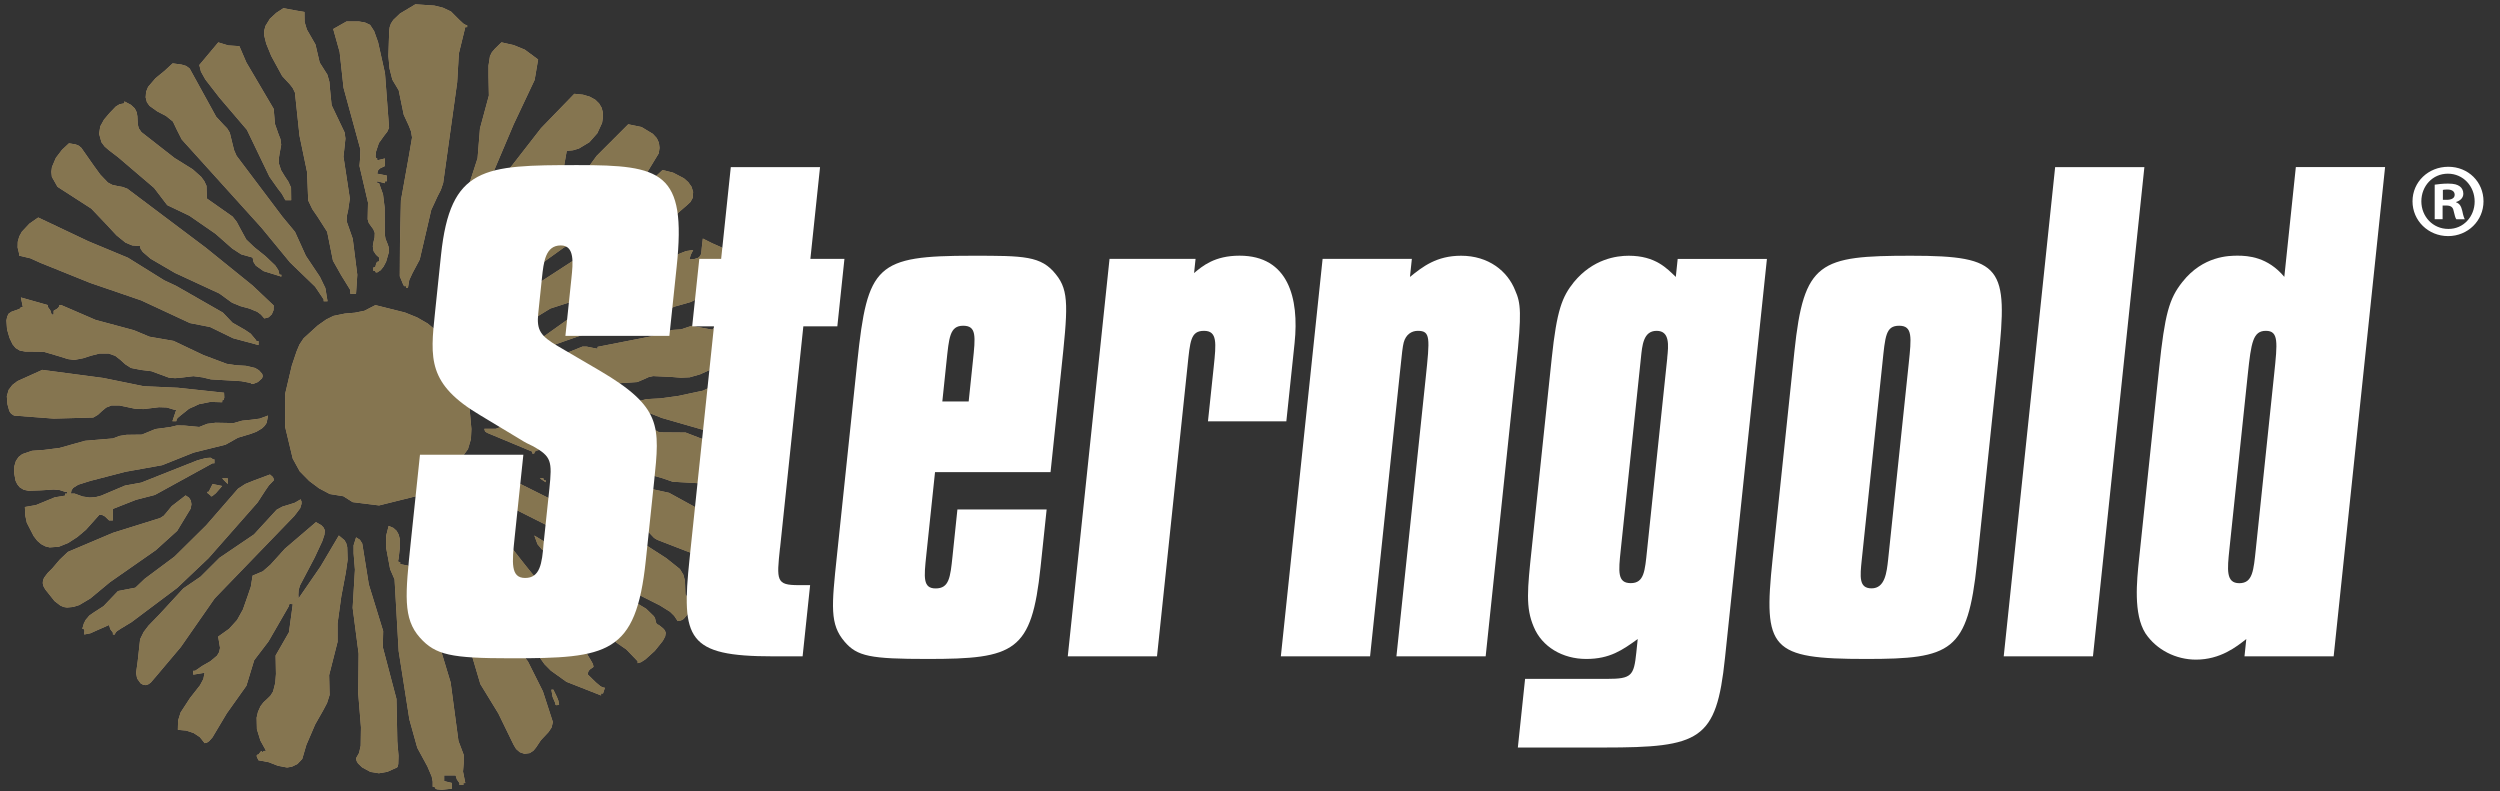 <svg width="237" height="75" viewBox="0 0 237 75" fill="none" xmlns="http://www.w3.org/2000/svg">
<rect x="0" y="0" width="237" height="75" fill="#333333" stroke="none"/>
<g clip-path="url(#clip0_365_105)">
<path d="M52.278 65.38H52.455L52.792 66.066L52.938 66.435L53.002 66.829L52.722 66.848L52.659 66.804L52.64 66.651L52.386 66.06L52.271 65.393L52.278 65.38ZM33.763 50.946L34.119 51.175L34.341 51.53L34.964 55.408L36.324 59.825L36.292 61.357L37.583 66.257L37.627 68.259L37.665 70.274L37.78 71.647L37.754 72.435L37.691 72.689L37.633 72.759L37.57 72.785L36.737 73.16L35.924 73.306L35.123 73.179L34.328 72.746L33.941 72.371L33.807 72.143L33.756 71.882L34.042 71.38L34.195 70.687L34.22 68.946L33.96 65.742L33.998 61.967L33.432 57.619L33.648 54.009L33.521 52.446V51.702L33.756 50.946H33.763ZM50.644 50.761L53.803 52.687L54.585 53.494L55.43 54.251L57.102 55.191L58.506 56.253L60.343 57.162L61.252 57.708L61.983 58.414L62.091 58.592L62.186 58.999L62.275 59.177L62.453 59.246L62.86 59.571L63.025 59.755L63.114 59.996L63.057 60.333L62.835 60.753L62.072 61.706L61.169 62.52L60.769 62.774L60.451 62.869V62.685L59.383 61.573L58.43 60.918L57.782 59.889L56.669 58.694L56.167 57.715L54.172 55.586L52.367 53.024L51.833 52.465L51.356 52.071L50.955 51.588L50.657 50.774L50.644 50.761ZM36.852 49.859L37.297 50.05L37.602 50.329L37.792 50.679L37.894 51.079V51.988L37.792 52.929L37.735 53.189L37.78 53.266L37.938 53.291V53.475L38.695 53.628L38.924 53.793L39.07 54.003L39.197 54.562L39.21 55.28L39.712 55.439L39.928 55.573L40.119 55.77L40.335 56.221L40.436 56.723L40.621 57.753L42.718 64.687L43.462 70.242L43.958 71.558V72.346L43.894 73.147L44.11 74.234H43.926V74.418H43.563V74.234L43.316 73.897L43.195 73.509H42.108V74.049L42.839 74.228V74.768L41.886 74.869L41.409 74.825L41.256 74.736L41.199 74.59H41.021V74.1L40.926 73.611L40.519 72.657L39.559 70.891L38.809 68.202L37.792 61.706L37.405 54.925L36.985 53.958L36.597 51.88L36.61 50.787L36.845 49.852L36.852 49.859ZM29.949 49.496L30.458 49.789L30.667 50.005L30.794 50.272L30.756 50.691L30.553 51.302L29.828 52.859L28.43 55.516L28.309 55.948L28.284 56.374L28.297 56.679V56.742H28.309V56.723L30.4 53.685L32.123 50.768L32.657 51.213L32.822 51.505L32.917 51.867L32.955 53.069L32.784 54.264L32.352 56.558L32.002 59.088V60.842L31.201 64.001L31.246 65.882L31.004 66.645L30.642 67.331L29.873 68.685L29.04 70.624L28.652 71.946L28.195 72.429L27.68 72.677L27.216 72.759L26.345 72.594L25.481 72.257L24.502 72.073L24.343 71.73V71.59L24.4 71.545L24.502 71.532L24.718 71.246L24.775 71.208H24.82L24.845 71.246L24.858 71.348L25.004 71.202L25.22 71.17L24.686 70.204L24.356 69.13L24.33 68.03L24.458 67.484L24.693 66.956L24.979 66.581L25.316 66.27L25.64 65.952L25.888 65.558L26.097 64.738L26.161 63.886L26.129 62.145L27.394 59.939L27.756 57.276L27.477 57.251L27.413 57.302L27.388 57.454L25.455 60.804L24.095 62.59L23.358 65.011L21.496 67.63L20.136 69.912L19.824 70.261L19.627 70.395L19.405 70.452L18.947 69.88L18.349 69.486L17.644 69.257L16.862 69.187L16.881 68.316L17.123 67.541L18.013 66.174L18.96 64.967L19.277 64.376L19.398 63.778L18.318 63.956V63.594H18.496L19.169 63.13L19.939 62.691L20.574 62.158L20.777 61.821L20.86 61.42L20.682 60.352L21.731 59.602L22.481 58.77L23.027 57.785L23.453 56.577L23.777 55.624L23.949 54.569L24.915 54.162L25.64 53.533L27.013 52.014L29.936 49.516L29.949 49.496ZM40.474 48.6L41.205 49.223L41.809 49.922L42.744 51.461L44.371 54.677L48.108 59.05L48.407 59.59L48.597 60.168L48.972 61.325L50.047 62.704L51.464 65.532L52.411 68.45L52.29 68.965L52.004 69.397L51.28 70.166L50.822 70.853L50.568 71.164L50.218 71.393L49.722 71.463L49.284 71.31L48.928 71.005L48.686 70.598L47.244 67.636L45.54 64.853L43.767 58.871L43.424 56.952L42.254 55.191L41.612 53.342L40.818 51.086L40.455 48.594L40.474 48.6ZM43.379 47.336L44.301 47.742L45.222 48.378L46.849 49.827L49.805 53.583L53.174 57.753L55.818 62.278L56.085 62.723L56.212 62.958L56.263 63.219L55.888 63.492L55.761 63.689L55.716 63.937L56.485 64.687L56.917 65.049L57.133 65.164L57.343 65.202L57.165 65.742H56.981V65.927L53.701 64.636L52.22 63.575L51.623 62.971L51.165 62.329L50.765 61.28L50.587 60.746L50.313 60.257L48.121 57.384L47.313 55.789L47.078 54.931L46.996 54.016L46.252 53.164L45.731 52.179L44.847 50.132L43.964 48.823L43.595 48.181L43.36 47.336H43.379ZM28.5 47.336L28.583 47.552V47.761L28.455 48.181L27.902 48.912L20.345 56.736L17.142 61.338L14.994 63.886L14.282 64.719L14.059 64.871L13.824 64.948L13.583 64.922L13.328 64.776L12.998 64.319L12.902 63.791L13.055 62.679L13.284 60.594L13.621 59.914L14.072 59.316L15.127 58.23L17.383 55.782L19.011 54.67L20.803 52.884L24.076 50.666L26.224 48.327L26.771 48.028L27.362 47.85L27.953 47.66L28.506 47.336H28.5ZM17.606 46.973L17.917 47.183L18.095 47.463L18.146 47.806L18.076 48.213L16.799 50.323L14.765 52.16L10.43 55.185L8.561 56.736L7.513 57.359L6.947 57.537L6.356 57.594L6.032 57.543L5.727 57.41L5.167 56.977L4.297 55.884L4.125 55.579L4.055 55.287L4.08 55.026L4.176 54.778L4.519 54.321L4.964 53.876L5.663 53.056L6.439 52.319L10.697 50.514L15.171 49.115L15.515 48.899L15.769 48.607L16.277 47.984L17.612 46.954L17.606 46.973ZM20.148 45.886L21.057 46.071L20.46 46.757L20.123 47.03L20.015 47.056L19.983 47.03L19.97 46.973L19.691 46.757L19.646 46.7V46.655L19.684 46.624L19.792 46.611L20.155 45.886H20.148ZM51.191 45.346L51.464 45.327L51.528 45.378L51.547 45.53H51.731V45.715L51.184 45.352L51.191 45.346ZM21.057 45.346H21.597V45.886L21.057 45.346ZM53.549 44.99L55.386 45.581L58.608 45.664L63.426 46.719L67.614 49.014L68.58 49.547L68.975 49.878L69.216 50.418L69.26 51.092L69.153 51.715L68.65 52.84L68.403 53.132L68.288 53.291L68.244 53.475L62.307 51.175L62.008 50.996L61.78 50.755L61.309 50.253L60.871 50.011L60.369 49.865L59.333 49.687L58.78 49.668L58.532 49.624L58.455 49.573L58.43 49.49L55.22 47.787L53.58 46.98L52.907 46.509L52.398 45.956L52.271 45.759L52.297 45.715L52.424 45.702L53.517 44.984L53.549 44.99ZM25.595 44.99L25.849 45.206L25.926 45.34L25.958 45.53L25.494 46.007L25.131 46.535L24.419 47.634L19.767 52.916L16.799 55.732L12.458 58.986L11.549 59.532L11.078 59.838L10.938 59.996L10.888 60.149H10.703V59.971L10.455 59.641L10.341 59.246L9.159 59.768L8.568 60.035L7.983 60.149L8.008 59.78L7.964 59.653L7.805 59.602L7.945 59.119L8.116 58.776L8.466 58.357L8.905 58.052L9.82 57.461L11.186 56.03L12.833 55.713L13.722 54.867L16.538 52.77L19.544 49.802L22.57 46.325L23.256 45.88L24.025 45.569L25.595 44.984V44.99ZM45.381 44.266L49.36 45.893L53.205 47.812L55.011 48.295L55.614 48.899L55.907 49.223L56.263 49.49L60.286 51.06L63.165 52.916L64.455 53.946L64.786 54.492L64.932 55.058L64.977 56.348L65.314 56.787L65.504 56.984L65.701 57.073L65.212 58.198L64.805 58.681L64.544 58.827L64.246 58.878L63.922 58.389L63.521 57.994L62.555 57.391L60.445 56.329L58.544 54.639L52.551 50.151L48.896 48.314L46.837 46.369L45.807 45.162L45.483 44.647L45.369 44.259L45.381 44.266ZM55.004 39.753L57.172 39.988L58.22 40.261L59.364 40.446L60.483 40.28L61.538 40.109L61.958 40.624L62.224 40.84L62.504 40.986L64.996 41.005L66.496 41.583L68.568 42.022L70.1 42.473L70.869 42.53L71.231 42.613L71.555 42.797L71.803 43.147L71.898 43.566L71.835 43.999L71.631 44.374L71.307 44.628L70.913 44.793L70.106 45.054L67.049 45.855L63.775 45.67L62.841 45.346L61.875 45.066L57.229 44.45L54.578 43.287L52.849 42.88L52.068 42.651L51.661 42.594L51.229 42.626L50.841 42.721L50.695 42.823L50.638 42.994H50.46V42.816L46.176 41.03L45.979 40.891L45.915 40.649H47.008L47.561 40.433L47.809 40.306L47.886 40.217L47.911 40.109L49.544 40.649L49.888 40.427L50.46 40.268L52.03 40.077L54.998 39.746L55.004 39.753ZM25.411 39.391L25.277 40.083L25.099 40.357L24.833 40.611L24.305 40.929L23.739 41.139L22.557 41.494L21.381 42.155L18.362 42.905L15.369 44.1L11.898 44.723L8.561 45.588L7.417 45.95L6.928 46.255L6.775 46.49L6.718 46.795H7.08L7.83 47.069L8.479 47.164L9.051 47.132L9.585 46.992L11.847 46.033L13.386 45.753L18.724 43.636L19.538 43.42L19.964 43.395L20.097 43.446L20.148 43.554H20.326V43.916H20.148L14.676 46.922L12.896 47.38L10.703 48.244V49.331H10.341L9.947 48.956L9.712 48.829L9.432 48.785L8.148 50.221L7.335 50.907L6.464 51.473L5.58 51.829L4.71 51.893L4.297 51.791L3.902 51.581L3.534 51.264L3.191 50.819L2.542 49.554L2.402 48.899L2.358 48.066L3.407 47.882L4.303 47.514L5.18 47.151L6.172 46.986V46.802H6.356V46.624H6.172L5.663 46.458L5.091 46.407L3.864 46.484L2.72 46.528L2.244 46.427L1.869 46.191L1.633 45.899L1.475 45.569L1.335 44.812L1.36 44.196L1.506 43.706L1.761 43.325L2.11 43.052L3.038 42.734L4.182 42.651L5.638 42.467L8.053 41.787L10.716 41.564L11.32 41.329L12 41.221L13.449 41.202L14.727 40.675L16.169 40.477L16.78 40.331L17.491 40.344L18.89 40.477L19.64 40.179L20.434 40.077L22.157 40.109L22.958 39.88L23.784 39.797L24.61 39.689L25.424 39.391H25.411ZM70.792 36.327L71.498 36.619L71.816 36.848L72.057 37.153L72.184 37.802L72.197 38.8L72.102 39.715L72.013 40.007L71.955 40.09L71.892 40.115V40.293L70.169 40.179L69.642 40.446L69.14 40.827L68.612 41.126L68.326 41.177L68.008 41.139L62.714 39.613L59.911 38.488V38.304H60.095L60.636 38.005L61.271 37.84L62.638 37.764L64.258 37.541L66.629 37.039L67.119 36.81L67.633 36.677L68.708 36.6L69.788 36.562L70.805 36.321L70.792 36.327ZM3.991 35.062L9.788 35.831L13.621 36.613L16.862 36.759L21.241 37.23L21.261 37.687L21.216 37.871L21.152 37.929L21.064 37.948V38.132L19.945 38.1L18.883 38.31L17.917 38.749L17.091 39.41L16.837 39.626L16.748 39.753L16.71 39.931H16.347L16.71 38.844H16.525L15.813 38.628L15.083 38.602L13.608 38.78L12.801 38.749L12.051 38.59L11.32 38.437H10.563L10.068 38.634L9.667 38.965L9.286 39.321L8.841 39.581L5.097 39.683L1.335 39.397L1.055 39.219L0.883 38.965L0.705 38.316L0.648 37.56L0.82 36.963L1.169 36.499L1.652 36.13L4.004 35.069L3.991 35.062ZM68.796 30.372L69.921 30.518L70.907 30.861L71.288 31.147L71.568 31.535L71.72 32.043V32.685L71.345 34.153L69.057 34.319L67.252 35.088L66.362 35.488L65.383 35.768L64.551 35.806L63.68 35.736L61.919 35.653L61.487 35.749L61.144 35.908L60.432 36.213L57.057 36.441L55.71 36.861L55.017 37.064L54.286 37.134L49.938 36.842L48.121 37.033L46.297 36.492V36.314H46.481L47.218 35.85L48.025 35.501L49.703 34.941L54.07 33.321L55.22 32.857H55.608L55.951 32.927L56.65 33.066V32.882L61.71 31.891L63.724 31.28L64.576 31.223L65.555 30.893L67.538 31.255L67.811 30.931L68.11 30.708L68.816 30.352L68.796 30.372ZM35.58 28.922L38.396 29.628L39.54 30.092L40.538 30.664L41.409 31.389L42.184 32.297L43.525 34.814L44.307 36.194L44.511 38.66L44.688 40.662L44.644 41.621L44.364 42.575L43.951 43.141L43.367 43.655L42.203 44.685L39.464 47.037L35.936 47.914L33.432 47.602L32.555 47.043L31.265 46.833L30.248 46.293L29.314 45.594L28.417 44.685L27.75 43.471L27.032 40.471L27.044 37.293L27.667 34.649L28.119 33.308L28.392 32.66L28.78 32.075L30.121 30.855L30.934 30.283L31.621 29.946L32.708 29.723L33.636 29.647L34.544 29.463L35.58 28.929V28.922ZM46.106 28.56H46.474L46.653 29.463L46.494 29.596L46.29 29.647V29.825H45.922L46.106 28.56ZM1.996 28.204L4.538 28.922V29.1L4.773 29.431L4.9 29.825H5.085V29.463L5.441 29.253L5.574 29.113L5.631 28.922H5.809L9.063 30.327L12.699 31.306L14.174 31.922L16.449 32.316L19.29 33.664L21.489 34.49L22.373 34.624L23.314 34.681L24.184 34.884L24.553 35.107L24.852 35.444L24.909 35.653L24.839 35.863L24.451 36.213L24 36.397H23.835L23.79 36.365L23.777 36.314L22.881 36.136L21.941 36.079L20.002 35.965L19.201 35.774L18.337 35.66L17.174 35.8L16.595 35.85L16.011 35.8L14.352 35.189L13.367 35.069L12.419 34.884L11.886 34.541L11.415 34.115L10.926 33.734L10.316 33.518H9.413L8.625 33.721L7.869 33.963L7.042 34.121L6.439 34.039L5.65 33.791L4.144 33.346L2.981 33.333H2.415L1.881 33.232L1.481 32.99L1.188 32.634L0.902 32.03L0.667 31.217L0.61 30.384L0.68 30.022L0.826 29.73L1.106 29.545L1.494 29.412L1.837 29.285L1.938 29.208L1.983 29.113H2.167L1.983 28.21L1.996 28.204ZM66.623 22.611L67.506 23.056L68.371 23.437L68.752 23.679L69.076 23.99L69.33 24.403L69.496 24.95L69.521 25.122L69.35 25.134L67.786 26.285L66.992 27.352L66.585 27.867L65.955 28.401L65.498 28.624L64.983 28.776L63.96 29.062L61.144 30.289L59.892 30.562L58.799 30.41L58.252 30.372L57.756 30.46L55.106 31.789L52.462 32.711V32.895L52.284 33.435H52.099L51.922 32.711L51.102 32.901L49.379 34.694L49.195 34.484L49.125 34.268L49.138 34.052L49.227 33.836L49.532 33.422L49.913 33.066L54.655 29.685L57.483 28.293L63.299 24.683L64.43 24.041L65.053 23.799L65.714 23.698L65.492 24.136L65.352 24.6L65.847 24.549L66.178 24.442L66.375 24.27L66.477 24.041L66.534 23.431L66.629 22.617L66.623 22.611ZM42.292 22.427L42.553 22.732L42.655 23.145H42.47V23.329H42.286V22.427H42.292ZM3.629 20.622L8.39 22.878L12.133 24.435L15.585 26.583L16.691 27.098L21.127 29.634L22.042 30.594L23.231 31.274L23.765 31.636L24.241 32.208L24.324 32.342H24.508V32.711L22.093 32.062L19.919 31.001L18.006 30.626L13.386 28.477L8.549 26.819L3.833 24.918L2.879 24.486L1.811 24.232V24.047L1.672 23.463L1.684 22.922L1.824 22.42L2.072 21.969L2.79 21.2L3.623 20.622H3.629ZM62.809 16.115L63.813 16.369L64.837 16.903L65.25 17.272L65.555 17.704L65.708 18.2L65.669 18.759L65.453 19.147L65.085 19.49L64.322 20.145L62.409 22.567L56.644 26.78L54.191 28.598L52.176 29.247L49.176 31.083L47.466 31.98L46.722 32.253L46.099 32.355V31.63L46.951 30.505L49.284 28.833L49.977 27.924L50.313 27.454L50.727 27.054L54.477 24.619L55.824 23.431L56.987 21.88L59.657 19.471L61.131 17.685L62.816 16.115H62.809ZM6.534 13.585L7.176 13.694L7.468 13.814L7.71 14.018L8.898 15.715L9.515 16.56L10.227 17.304L10.646 17.526L11.129 17.634L11.619 17.723L12.07 17.889L19.5 23.475L23.93 27.054L25.945 28.96L25.932 29.399L25.767 29.793L25.468 30.079L25.061 30.187L24.737 29.819L24.388 29.558L23.625 29.247L22.818 29.03L21.998 28.694L20.797 27.823L16.583 25.872L14.275 24.524L13.538 23.889L13.335 23.596L13.265 23.323L12.534 23.266L11.898 22.999L11.046 22.312L10.265 21.467L8.657 19.776L5.453 17.71L4.919 16.764L4.869 16.293L4.926 15.835L5.294 14.971L5.879 14.202L6.553 13.573L6.534 13.585ZM59.542 11.78L60.813 12.041L61.888 12.689L62.263 13.096L62.466 13.541L62.523 14.024L62.447 14.539L61.125 16.713L57.419 20.145L54.864 22.649L54.178 23.1L53.453 23.469L51.47 24.893L49.773 26.615L49.112 27.003L48.788 27.238L48.686 27.359L48.655 27.486L48.127 27.047L47.981 26.761L47.924 26.405L48.947 26.215L49.443 26.069L49.856 25.795L50.097 25.331L50.174 24.81L50.237 24.283L50.441 23.812L51.642 22.554L54.121 18.117L56.561 14.78L59.549 11.793L59.542 11.78ZM11.796 9.613L12.407 9.937L12.775 10.28L12.96 10.649L13.023 11.03L13.061 11.793L13.157 12.168L13.405 12.524L16.544 14.977L18.273 16.052L19.068 16.764L19.366 17.17L19.576 17.622L19.608 18.817L22.049 20.533L22.443 21.035L22.735 21.588L23.345 22.706L24.102 23.431L25.157 24.276L26.091 25.166L26.383 25.611L26.491 26.043H26.669V26.221L24.985 25.7L24.254 25.179L24.032 24.835L23.949 24.416L22.869 24.111L22.023 23.564L20.428 22.16L17.955 20.45L15.852 19.446L14.612 17.819L11.193 14.901L10.335 14.246L9.922 13.891L9.616 13.477L9.394 12.677L9.508 11.977L9.858 11.342L10.373 10.732L10.977 10.102L11.345 9.88L11.79 9.797V9.613H11.796ZM54.458 8.895L55.265 8.977L55.913 9.168L56.422 9.448L56.79 9.804L57.032 10.21L57.153 10.668V11.151L57.076 11.653L56.625 12.632L55.869 13.484L54.877 14.081L54.318 14.246L53.727 14.304L53.288 16.789L52.627 17.799L52.093 19.897L50.676 22.096L48.75 23.946L47.657 24.549L47.39 24.867L47.148 25.299L46.907 25.687L46.78 25.808L46.653 25.852L45.693 26.367L44.218 27.855L43.392 28.776L43.023 29.285H42.661L43.023 27.009L43.576 25.808L43.691 24.766L43.761 24.27L43.938 23.793L44.244 23.399L44.619 23.094L44.994 22.789L45.286 22.389L46.239 18.88L46.684 18.022L47.263 17.221L48.547 15.677L51.292 12.149L54.445 8.895H54.458ZM16.335 6.003L17.218 6.124L17.644 6.251L17.981 6.499L20.491 11.062L21.172 11.8L21.527 12.162L21.782 12.575L22.055 13.694L22.195 14.246L22.424 14.768L26.771 20.539L27.966 21.982L28.996 24.251L30.33 26.247L30.845 27.314L31.049 28.56H30.686V28.382L29.879 27.181L27.496 24.88L24.794 21.594L17.237 13.23L16.799 12.371L16.392 11.52L15.731 10.986L14.898 10.554L14.174 10.033L13.926 9.683L13.811 9.238L13.85 8.711L14.04 8.24L14.739 7.42L15.61 6.708L16.36 6.016L16.335 6.003ZM47.561 4.02L48.693 4.274L49.748 4.706L51.013 5.641L50.682 7.579L48.693 11.793L46.557 16.833L45.025 19.592L44.269 20.469L43.907 20.71L43.563 20.799L43.595 21.454L43.544 21.759L43.481 21.848L43.379 21.886V22.064H43.195V21.886L43.023 21.181L43.176 20.317L43.519 19.497L44.32 17.946L45.273 15.003L45.502 12.181L46.347 9.06L46.309 7.172V6.232L46.449 5.329L46.633 4.954L46.913 4.63L47.542 4.013L47.561 4.02ZM20.695 4.02L21.636 4.306L22.691 4.376L23.352 5.914L25.945 10.319L26.066 11.755L26.402 12.715L26.587 13.191L26.657 13.719L26.498 14.596L26.428 15.047L26.447 15.53L26.65 16.141L26.981 16.687L27.33 17.215L27.591 17.78L27.604 18.982H27.057L26.733 18.391L26.32 17.85L25.544 16.751L23.409 12.308L20.803 9.257L19.468 7.535L19.049 6.785L18.896 6.162L20.714 3.994L20.695 4.02ZM32.854 2.037H34.042L34.614 2.138L35.085 2.361L35.466 2.946L35.841 4.001L36.496 6.937L36.883 12.098L36.712 12.486L36.438 12.835L35.917 13.56L35.644 14.38L35.599 14.825L35.65 14.971L35.758 15.022V15.2L36.489 15.022V15.74L36 15.975L35.828 16.172L35.758 16.465L36.667 16.643V17.183H36.489V17.367L35.758 17.183V17.367H35.936L36.311 18.429L36.464 19.668L36.477 22.23L36.547 22.643L36.699 23.018L36.839 23.405L36.877 23.857L36.604 24.804L36.362 25.268L36.083 25.617L35.765 25.821H35.631L35.593 25.776L35.58 25.681H35.396L35.383 25.401L35.434 25.338L35.58 25.319L35.669 24.95L35.765 24.823L35.943 24.772V24.41L35.835 24.321L35.65 24.149L35.415 23.799L35.345 23.342L35.415 22.922L35.511 22.516L35.53 22.083L35.396 21.74L35.18 21.442L34.964 21.143L34.856 20.787L34.888 19.204L34.08 15.734L34.144 14.946L34.163 14.151L32.568 8.323L32.199 4.929L31.589 2.749L32.86 2.03L32.854 2.037ZM26.866 0.772L27.89 0.969L28.862 1.134L28.875 2.081L29.091 2.8L29.905 4.217L30.305 5.927L31.036 7.083L31.227 7.757L31.29 8.501L31.436 9.969L32.669 12.556L32.746 13.134L32.688 13.694L32.561 14.85L33.165 18.823L33 19.935L32.886 20.444L32.86 20.977L33.438 22.63L33.871 26.049L33.75 27.855H33.21V27.492L32.358 26.113L31.564 24.708L31.017 21.975L30.108 20.552L29.606 19.821L29.218 19.001L29.11 16.306L28.392 12.855L27.96 8.774L27.744 8.329L27.439 7.948L26.752 7.211L25.716 5.31L25.239 4.141L25.03 3.295L25.061 2.857L25.169 2.456L25.589 1.776L26.186 1.223L26.866 0.778V0.772ZM39.388 0.41L41.18 0.53L42 0.734L42.75 1.09L43.5 1.84L43.913 2.227L44.11 2.348L44.288 2.393V2.571H44.11L43.5 5.069L43.341 7.802L42.013 17.348L41.79 18.009L41.472 18.626L40.881 19.903L39.788 24.607L39.102 25.891L38.797 26.552L38.669 27.302H38.492V27.124H38.307L38.193 26.901L37.9 26.189L37.919 22.96L38.008 19.001L38.752 14.857L39.063 13.039L38.968 12.46L38.758 11.92L38.275 10.878L37.799 8.564L37.195 7.554L36.928 6.499L36.82 5.316L36.896 2.933L36.941 2.583L37.061 2.234L37.284 1.891L37.926 1.28L39.388 0.403V0.41Z" fill="#A89072"/>
<path d="M52.278 65.38H52.455L52.792 66.066L52.938 66.435L53.002 66.829L52.722 66.848L52.659 66.804L52.64 66.651L52.386 66.06L52.271 65.393L52.278 65.38ZM33.763 50.946L34.119 51.175L34.341 51.53L34.964 55.408L36.324 59.825L36.292 61.357L37.583 66.257L37.627 68.259L37.665 70.274L37.78 71.647L37.754 72.435L37.691 72.689L37.633 72.759L37.57 72.785L36.737 73.16L35.924 73.306L35.123 73.179L34.328 72.746L33.941 72.371L33.807 72.143L33.756 71.882L34.042 71.38L34.195 70.687L34.22 68.946L33.96 65.742L33.998 61.967L33.432 57.619L33.648 54.009L33.521 52.446V51.702L33.756 50.946H33.763ZM50.644 50.761L53.803 52.687L54.585 53.494L55.43 54.251L57.102 55.191L58.506 56.253L60.343 57.162L61.252 57.708L61.983 58.414L62.091 58.592L62.186 58.999L62.275 59.177L62.453 59.246L62.86 59.571L63.025 59.755L63.114 59.996L63.057 60.333L62.835 60.753L62.072 61.706L61.169 62.52L60.769 62.774L60.451 62.869V62.685L59.383 61.573L58.43 60.918L57.782 59.889L56.669 58.694L56.167 57.715L54.172 55.586L52.367 53.024L51.833 52.465L51.356 52.071L50.955 51.588L50.657 50.774L50.644 50.761ZM36.852 49.859L37.297 50.05L37.602 50.329L37.792 50.679L37.894 51.079V51.988L37.792 52.929L37.735 53.189L37.78 53.266L37.938 53.291V53.475L38.695 53.628L38.924 53.793L39.07 54.003L39.197 54.562L39.21 55.28L39.712 55.439L39.928 55.573L40.119 55.77L40.335 56.221L40.436 56.723L40.621 57.753L42.718 64.687L43.462 70.242L43.958 71.558V72.346L43.894 73.147L44.11 74.234H43.926V74.418H43.563V74.234L43.316 73.897L43.195 73.509H42.108V74.049L42.839 74.228V74.768L41.886 74.869L41.409 74.825L41.256 74.736L41.199 74.59H41.021V74.1L40.926 73.611L40.519 72.657L39.559 70.891L38.809 68.202L37.792 61.706L37.405 54.925L36.985 53.958L36.597 51.88L36.61 50.787L36.845 49.852L36.852 49.859ZM29.949 49.496L30.458 49.789L30.667 50.005L30.794 50.272L30.756 50.691L30.553 51.302L29.828 52.859L28.43 55.516L28.309 55.948L28.284 56.374L28.297 56.679V56.742H28.309V56.723L30.4 53.685L32.123 50.768L32.657 51.213L32.822 51.505L32.917 51.867L32.955 53.069L32.784 54.264L32.352 56.558L32.002 59.088V60.842L31.201 64.001L31.246 65.882L31.004 66.645L30.642 67.331L29.873 68.685L29.04 70.624L28.652 71.946L28.195 72.429L27.68 72.677L27.216 72.759L26.345 72.594L25.481 72.257L24.502 72.073L24.343 71.73V71.59L24.4 71.545L24.502 71.532L24.718 71.246L24.775 71.208H24.82L24.845 71.246L24.858 71.348L25.004 71.202L25.22 71.17L24.686 70.204L24.356 69.13L24.33 68.03L24.458 67.484L24.693 66.956L24.979 66.581L25.316 66.27L25.64 65.952L25.888 65.558L26.097 64.738L26.161 63.886L26.129 62.145L27.394 59.939L27.756 57.276L27.477 57.251L27.413 57.302L27.388 57.454L25.455 60.804L24.095 62.59L23.358 65.011L21.496 67.63L20.136 69.912L19.824 70.261L19.627 70.395L19.405 70.452L18.947 69.88L18.349 69.486L17.644 69.257L16.862 69.187L16.881 68.316L17.123 67.541L18.013 66.174L18.96 64.967L19.277 64.376L19.398 63.778L18.318 63.956V63.594H18.496L19.169 63.13L19.939 62.691L20.574 62.158L20.777 61.821L20.86 61.42L20.682 60.352L21.731 59.602L22.481 58.77L23.027 57.785L23.453 56.577L23.777 55.624L23.949 54.569L24.915 54.162L25.64 53.533L27.013 52.014L29.936 49.516L29.949 49.496ZM40.474 48.6L41.205 49.223L41.809 49.922L42.744 51.461L44.371 54.677L48.108 59.05L48.407 59.59L48.597 60.168L48.972 61.325L50.047 62.704L51.464 65.532L52.411 68.45L52.29 68.965L52.004 69.397L51.28 70.166L50.822 70.853L50.568 71.164L50.218 71.393L49.722 71.463L49.284 71.31L48.928 71.005L48.686 70.598L47.244 67.636L45.54 64.853L43.767 58.871L43.424 56.952L42.254 55.191L41.612 53.342L40.818 51.086L40.455 48.594L40.474 48.6ZM43.379 47.336L44.301 47.742L45.222 48.378L46.849 49.827L49.805 53.583L53.174 57.753L55.818 62.278L56.085 62.723L56.212 62.958L56.263 63.219L55.888 63.492L55.761 63.689L55.716 63.937L56.485 64.687L56.917 65.049L57.133 65.164L57.343 65.202L57.165 65.742H56.981V65.927L53.701 64.636L52.22 63.575L51.623 62.971L51.165 62.329L50.765 61.28L50.587 60.746L50.313 60.257L48.121 57.384L47.313 55.789L47.078 54.931L46.996 54.016L46.252 53.164L45.731 52.179L44.847 50.132L43.964 48.823L43.595 48.181L43.36 47.336H43.379ZM28.5 47.336L28.583 47.552V47.761L28.455 48.181L27.902 48.912L20.345 56.736L17.142 61.338L14.994 63.886L14.282 64.719L14.059 64.871L13.824 64.948L13.583 64.922L13.328 64.776L12.998 64.319L12.902 63.791L13.055 62.679L13.284 60.594L13.621 59.914L14.072 59.316L15.127 58.23L17.383 55.782L19.011 54.67L20.803 52.884L24.076 50.666L26.224 48.327L26.771 48.028L27.362 47.85L27.953 47.66L28.506 47.336H28.5ZM17.606 46.973L17.917 47.183L18.095 47.463L18.146 47.806L18.076 48.213L16.799 50.323L14.765 52.16L10.43 55.185L8.561 56.736L7.513 57.359L6.947 57.537L6.356 57.594L6.032 57.543L5.727 57.41L5.167 56.977L4.297 55.884L4.125 55.579L4.055 55.287L4.08 55.026L4.176 54.778L4.519 54.321L4.964 53.876L5.663 53.056L6.439 52.319L10.697 50.514L15.171 49.115L15.515 48.899L15.769 48.607L16.277 47.984L17.612 46.954L17.606 46.973ZM20.148 45.886L21.057 46.071L20.46 46.757L20.123 47.03L20.015 47.056L19.983 47.03L19.97 46.973L19.691 46.757L19.646 46.7V46.655L19.684 46.624L19.792 46.611L20.155 45.886H20.148ZM51.191 45.346L51.464 45.327L51.528 45.378L51.547 45.53H51.731V45.715L51.184 45.352L51.191 45.346ZM21.057 45.346H21.597V45.886L21.057 45.346ZM53.549 44.99L55.386 45.581L58.608 45.664L63.426 46.719L67.614 49.014L68.58 49.547L68.975 49.878L69.216 50.418L69.26 51.092L69.153 51.715L68.65 52.84L68.403 53.132L68.288 53.291L68.244 53.475L62.307 51.175L62.008 50.996L61.78 50.755L61.309 50.253L60.871 50.011L60.369 49.865L59.333 49.687L58.78 49.668L58.532 49.624L58.455 49.573L58.43 49.49L55.22 47.787L53.58 46.98L52.907 46.509L52.398 45.956L52.271 45.759L52.297 45.715L52.424 45.702L53.517 44.984L53.549 44.99ZM25.595 44.99L25.849 45.206L25.926 45.34L25.958 45.53L25.494 46.007L25.131 46.535L24.419 47.634L19.767 52.916L16.799 55.732L12.458 58.986L11.549 59.532L11.078 59.838L10.938 59.996L10.888 60.149H10.703V59.971L10.455 59.641L10.341 59.246L9.159 59.768L8.568 60.035L7.983 60.149L8.008 59.78L7.964 59.653L7.805 59.602L7.945 59.119L8.116 58.776L8.466 58.357L8.905 58.052L9.82 57.461L11.186 56.03L12.833 55.713L13.722 54.867L16.538 52.77L19.544 49.802L22.57 46.325L23.256 45.88L24.025 45.569L25.595 44.984V44.99ZM45.381 44.266L49.36 45.893L53.205 47.812L55.011 48.295L55.614 48.899L55.907 49.223L56.263 49.49L60.286 51.06L63.165 52.916L64.455 53.946L64.786 54.492L64.932 55.058L64.977 56.348L65.314 56.787L65.504 56.984L65.701 57.073L65.212 58.198L64.805 58.681L64.544 58.827L64.246 58.878L63.922 58.389L63.521 57.994L62.555 57.391L60.445 56.329L58.544 54.639L52.551 50.151L48.896 48.314L46.837 46.369L45.807 45.162L45.483 44.647L45.369 44.259L45.381 44.266ZM55.004 39.753L57.172 39.988L58.22 40.261L59.364 40.446L60.483 40.28L61.538 40.109L61.958 40.624L62.224 40.84L62.504 40.986L64.996 41.005L66.496 41.583L68.568 42.022L70.1 42.473L70.869 42.53L71.231 42.613L71.555 42.797L71.803 43.147L71.898 43.566L71.835 43.999L71.631 44.374L71.307 44.628L70.913 44.793L70.106 45.054L67.049 45.855L63.775 45.67L62.841 45.346L61.875 45.066L57.229 44.45L54.578 43.287L52.849 42.88L52.068 42.651L51.661 42.594L51.229 42.626L50.841 42.721L50.695 42.823L50.638 42.994H50.46V42.816L46.176 41.03L45.979 40.891L45.915 40.649H47.008L47.561 40.433L47.809 40.306L47.886 40.217L47.911 40.109L49.544 40.649L49.888 40.427L50.46 40.268L52.03 40.077L54.998 39.746L55.004 39.753ZM25.411 39.391L25.277 40.083L25.099 40.357L24.833 40.611L24.305 40.929L23.739 41.139L22.557 41.494L21.381 42.155L18.362 42.905L15.369 44.1L11.898 44.723L8.561 45.588L7.417 45.95L6.928 46.255L6.775 46.49L6.718 46.795H7.08L7.83 47.069L8.479 47.164L9.051 47.132L9.585 46.992L11.847 46.033L13.386 45.753L18.724 43.636L19.538 43.42L19.964 43.395L20.097 43.446L20.148 43.554H20.326V43.916H20.148L14.676 46.922L12.896 47.38L10.703 48.244V49.331H10.341L9.947 48.956L9.712 48.829L9.432 48.785L8.148 50.221L7.335 50.907L6.464 51.473L5.58 51.829L4.71 51.893L4.297 51.791L3.902 51.581L3.534 51.264L3.191 50.819L2.542 49.554L2.402 48.899L2.358 48.066L3.407 47.882L4.303 47.514L5.18 47.151L6.172 46.986V46.802H6.356V46.624H6.172L5.663 46.458L5.091 46.407L3.864 46.484L2.72 46.528L2.244 46.427L1.869 46.191L1.633 45.899L1.475 45.569L1.335 44.812L1.36 44.196L1.506 43.706L1.761 43.325L2.11 43.052L3.038 42.734L4.182 42.651L5.638 42.467L8.053 41.787L10.716 41.564L11.32 41.329L12 41.221L13.449 41.202L14.727 40.675L16.169 40.477L16.78 40.331L17.491 40.344L18.89 40.477L19.64 40.179L20.434 40.077L22.157 40.109L22.958 39.88L23.784 39.797L24.61 39.689L25.424 39.391H25.411ZM70.792 36.327L71.498 36.619L71.816 36.848L72.057 37.153L72.184 37.802L72.197 38.8L72.102 39.715L72.013 40.007L71.955 40.09L71.892 40.115V40.293L70.169 40.179L69.642 40.446L69.14 40.827L68.612 41.126L68.326 41.177L68.008 41.139L62.714 39.613L59.911 38.488V38.304H60.095L60.636 38.005L61.271 37.84L62.638 37.764L64.258 37.541L66.629 37.039L67.119 36.81L67.633 36.677L68.708 36.6L69.788 36.562L70.805 36.321L70.792 36.327ZM3.991 35.062L9.788 35.831L13.621 36.613L16.862 36.759L21.241 37.23L21.261 37.687L21.216 37.871L21.152 37.929L21.064 37.948V38.132L19.945 38.1L18.883 38.31L17.917 38.749L17.091 39.41L16.837 39.626L16.748 39.753L16.71 39.931H16.347L16.71 38.844H16.525L15.813 38.628L15.083 38.602L13.608 38.78L12.801 38.749L12.051 38.59L11.32 38.437H10.563L10.068 38.634L9.667 38.965L9.286 39.321L8.841 39.581L5.097 39.683L1.335 39.397L1.055 39.219L0.883 38.965L0.705 38.316L0.648 37.56L0.82 36.963L1.169 36.499L1.652 36.13L4.004 35.069L3.991 35.062ZM68.796 30.372L69.921 30.518L70.907 30.861L71.288 31.147L71.568 31.535L71.72 32.043V32.685L71.345 34.153L69.057 34.319L67.252 35.088L66.362 35.488L65.383 35.768L64.551 35.806L63.68 35.736L61.919 35.653L61.487 35.749L61.144 35.908L60.432 36.213L57.057 36.441L55.71 36.861L55.017 37.064L54.286 37.134L49.938 36.842L48.121 37.033L46.297 36.492V36.314H46.481L47.218 35.85L48.025 35.501L49.703 34.941L54.07 33.321L55.22 32.857H55.608L55.951 32.927L56.65 33.066V32.882L61.71 31.891L63.724 31.28L64.576 31.223L65.555 30.893L67.538 31.255L67.811 30.931L68.11 30.708L68.816 30.352L68.796 30.372ZM35.58 28.922L38.396 29.628L39.54 30.092L40.538 30.664L41.409 31.389L42.184 32.297L43.525 34.814L44.307 36.194L44.511 38.66L44.688 40.662L44.644 41.621L44.364 42.575L43.951 43.141L43.367 43.655L42.203 44.685L39.464 47.037L35.936 47.914L33.432 47.602L32.555 47.043L31.265 46.833L30.248 46.293L29.314 45.594L28.417 44.685L27.75 43.471L27.032 40.471L27.044 37.293L27.667 34.649L28.119 33.308L28.392 32.66L28.78 32.075L30.121 30.855L30.934 30.283L31.621 29.946L32.708 29.723L33.636 29.647L34.544 29.463L35.58 28.929V28.922ZM46.106 28.56H46.474L46.653 29.463L46.494 29.596L46.29 29.647V29.825H45.922L46.106 28.56ZM1.996 28.204L4.538 28.922V29.1L4.773 29.431L4.9 29.825H5.085V29.463L5.441 29.253L5.574 29.113L5.631 28.922H5.809L9.063 30.327L12.699 31.306L14.174 31.922L16.449 32.316L19.29 33.664L21.489 34.49L22.373 34.624L23.314 34.681L24.184 34.884L24.553 35.107L24.852 35.444L24.909 35.653L24.839 35.863L24.451 36.213L24 36.397H23.835L23.79 36.365L23.777 36.314L22.881 36.136L21.941 36.079L20.002 35.965L19.201 35.774L18.337 35.66L17.174 35.8L16.595 35.85L16.011 35.8L14.352 35.189L13.367 35.069L12.419 34.884L11.886 34.541L11.415 34.115L10.926 33.734L10.316 33.518H9.413L8.625 33.721L7.869 33.963L7.042 34.121L6.439 34.039L5.65 33.791L4.144 33.346L2.981 33.333H2.415L1.881 33.232L1.481 32.99L1.188 32.634L0.902 32.03L0.667 31.217L0.61 30.384L0.68 30.022L0.826 29.73L1.106 29.545L1.494 29.412L1.837 29.285L1.938 29.208L1.983 29.113H2.167L1.983 28.21L1.996 28.204ZM66.623 22.611L67.506 23.056L68.371 23.437L68.752 23.679L69.076 23.99L69.33 24.403L69.496 24.95L69.521 25.122L69.35 25.134L67.786 26.285L66.992 27.352L66.585 27.867L65.955 28.401L65.498 28.624L64.983 28.776L63.96 29.062L61.144 30.289L59.892 30.562L58.799 30.41L58.252 30.372L57.756 30.46L55.106 31.789L52.462 32.711V32.895L52.284 33.435H52.099L51.922 32.711L51.102 32.901L49.379 34.694L49.195 34.484L49.125 34.268L49.138 34.052L49.227 33.836L49.532 33.422L49.913 33.066L54.655 29.685L57.483 28.293L63.299 24.683L64.43 24.041L65.053 23.799L65.714 23.698L65.492 24.136L65.352 24.6L65.847 24.549L66.178 24.442L66.375 24.27L66.477 24.041L66.534 23.431L66.629 22.617L66.623 22.611ZM42.292 22.427L42.553 22.732L42.655 23.145H42.47V23.329H42.286V22.427H42.292ZM3.629 20.622L8.39 22.878L12.133 24.435L15.585 26.583L16.691 27.098L21.127 29.634L22.042 30.594L23.231 31.274L23.765 31.636L24.241 32.208L24.324 32.342H24.508V32.711L22.093 32.062L19.919 31.001L18.006 30.626L13.386 28.477L8.549 26.819L3.833 24.918L2.879 24.486L1.811 24.232V24.047L1.672 23.463L1.684 22.922L1.824 22.42L2.072 21.969L2.79 21.2L3.623 20.622H3.629ZM62.809 16.115L63.813 16.369L64.837 16.903L65.25 17.272L65.555 17.704L65.708 18.2L65.669 18.759L65.453 19.147L65.085 19.49L64.322 20.145L62.409 22.567L56.644 26.78L54.191 28.598L52.176 29.247L49.176 31.083L47.466 31.98L46.722 32.253L46.099 32.355V31.63L46.951 30.505L49.284 28.833L49.977 27.924L50.313 27.454L50.727 27.054L54.477 24.619L55.824 23.431L56.987 21.88L59.657 19.471L61.131 17.685L62.816 16.115H62.809ZM6.534 13.585L7.176 13.694L7.468 13.814L7.71 14.018L8.898 15.715L9.515 16.56L10.227 17.304L10.646 17.526L11.129 17.634L11.619 17.723L12.07 17.889L19.5 23.475L23.93 27.054L25.945 28.96L25.932 29.399L25.767 29.793L25.468 30.079L25.061 30.187L24.737 29.819L24.388 29.558L23.625 29.247L22.818 29.03L21.998 28.694L20.797 27.823L16.583 25.872L14.275 24.524L13.538 23.889L13.335 23.596L13.265 23.323L12.534 23.266L11.898 22.999L11.046 22.312L10.265 21.467L8.657 19.776L5.453 17.71L4.919 16.764L4.869 16.293L4.926 15.835L5.294 14.971L5.879 14.202L6.553 13.573L6.534 13.585ZM59.542 11.78L60.813 12.041L61.888 12.689L62.263 13.096L62.466 13.541L62.523 14.024L62.447 14.539L61.125 16.713L57.419 20.145L54.864 22.649L54.178 23.1L53.453 23.469L51.47 24.893L49.773 26.615L49.112 27.003L48.788 27.238L48.686 27.359L48.655 27.486L48.127 27.047L47.981 26.761L47.924 26.405L48.947 26.215L49.443 26.069L49.856 25.795L50.097 25.331L50.174 24.81L50.237 24.283L50.441 23.812L51.642 22.554L54.121 18.117L56.561 14.78L59.549 11.793L59.542 11.78ZM11.796 9.613L12.407 9.937L12.775 10.28L12.96 10.649L13.023 11.03L13.061 11.793L13.157 12.168L13.405 12.524L16.544 14.977L18.273 16.052L19.068 16.764L19.366 17.17L19.576 17.622L19.608 18.817L22.049 20.533L22.443 21.035L22.735 21.588L23.345 22.706L24.102 23.431L25.157 24.276L26.091 25.166L26.383 25.611L26.491 26.043H26.669V26.221L24.985 25.7L24.254 25.179L24.032 24.835L23.949 24.416L22.869 24.111L22.023 23.564L20.428 22.16L17.955 20.45L15.852 19.446L14.612 17.819L11.193 14.901L10.335 14.246L9.922 13.891L9.616 13.477L9.394 12.677L9.508 11.977L9.858 11.342L10.373 10.732L10.977 10.102L11.345 9.88L11.79 9.797V9.613H11.796ZM54.458 8.895L55.265 8.977L55.913 9.168L56.422 9.448L56.79 9.804L57.032 10.21L57.153 10.668V11.151L57.076 11.653L56.625 12.632L55.869 13.484L54.877 14.081L54.318 14.246L53.727 14.304L53.288 16.789L52.627 17.799L52.093 19.897L50.676 22.096L48.75 23.946L47.657 24.549L47.39 24.867L47.148 25.299L46.907 25.687L46.78 25.808L46.653 25.852L45.693 26.367L44.218 27.855L43.392 28.776L43.023 29.285H42.661L43.023 27.009L43.576 25.808L43.691 24.766L43.761 24.27L43.938 23.793L44.244 23.399L44.619 23.094L44.994 22.789L45.286 22.389L46.239 18.88L46.684 18.022L47.263 17.221L48.547 15.677L51.292 12.149L54.445 8.895H54.458ZM16.335 6.003L17.218 6.124L17.644 6.251L17.981 6.499L20.491 11.062L21.172 11.8L21.527 12.162L21.782 12.575L22.055 13.694L22.195 14.246L22.424 14.768L26.771 20.539L27.966 21.982L28.996 24.251L30.33 26.247L30.845 27.314L31.049 28.56H30.686V28.382L29.879 27.181L27.496 24.88L24.794 21.594L17.237 13.23L16.799 12.371L16.392 11.52L15.731 10.986L14.898 10.554L14.174 10.033L13.926 9.683L13.811 9.238L13.85 8.711L14.04 8.24L14.739 7.42L15.61 6.708L16.36 6.016L16.335 6.003ZM47.561 4.02L48.693 4.274L49.748 4.706L51.013 5.641L50.682 7.579L48.693 11.793L46.557 16.833L45.025 19.592L44.269 20.469L43.907 20.71L43.563 20.799L43.595 21.454L43.544 21.759L43.481 21.848L43.379 21.886V22.064H43.195V21.886L43.023 21.181L43.176 20.317L43.519 19.497L44.32 17.946L45.273 15.003L45.502 12.181L46.347 9.06L46.309 7.172V6.232L46.449 5.329L46.633 4.954L46.913 4.63L47.542 4.013L47.561 4.02ZM20.695 4.02L21.636 4.306L22.691 4.376L23.352 5.914L25.945 10.319L26.066 11.755L26.402 12.715L26.587 13.191L26.657 13.719L26.498 14.596L26.428 15.047L26.447 15.53L26.65 16.141L26.981 16.687L27.33 17.215L27.591 17.78L27.604 18.982H27.057L26.733 18.391L26.32 17.85L25.544 16.751L23.409 12.308L20.803 9.257L19.468 7.535L19.049 6.785L18.896 6.162L20.714 3.994L20.695 4.02ZM32.854 2.037H34.042L34.614 2.138L35.085 2.361L35.466 2.946L35.841 4.001L36.496 6.937L36.883 12.098L36.712 12.486L36.438 12.835L35.917 13.56L35.644 14.38L35.599 14.825L35.65 14.971L35.758 15.022V15.2L36.489 15.022V15.74L36 15.975L35.828 16.172L35.758 16.465L36.667 16.643V17.183H36.489V17.367L35.758 17.183V17.367H35.936L36.311 18.429L36.464 19.668L36.477 22.23L36.547 22.643L36.699 23.018L36.839 23.405L36.877 23.857L36.604 24.804L36.362 25.268L36.083 25.617L35.765 25.821H35.631L35.593 25.776L35.58 25.681H35.396L35.383 25.401L35.434 25.338L35.58 25.319L35.669 24.95L35.765 24.823L35.943 24.772V24.41L35.835 24.321L35.65 24.149L35.415 23.799L35.345 23.342L35.415 22.922L35.511 22.516L35.53 22.083L35.396 21.74L35.18 21.442L34.964 21.143L34.856 20.787L34.888 19.204L34.08 15.734L34.144 14.946L34.163 14.151L32.568 8.323L32.199 4.929L31.589 2.749L32.86 2.03L32.854 2.037ZM26.866 0.772L27.89 0.969L28.862 1.134L28.875 2.081L29.091 2.8L29.905 4.217L30.305 5.927L31.036 7.083L31.227 7.757L31.29 8.501L31.436 9.969L32.669 12.556L32.746 13.134L32.688 13.694L32.561 14.85L33.165 18.823L33 19.935L32.886 20.444L32.86 20.977L33.438 22.63L33.871 26.049L33.75 27.855H33.21V27.492L32.358 26.113L31.564 24.708L31.017 21.975L30.108 20.552L29.606 19.821L29.218 19.001L29.11 16.306L28.392 12.855L27.96 8.774L27.744 8.329L27.439 7.948L26.752 7.211L25.716 5.31L25.239 4.141L25.03 3.295L25.061 2.857L25.169 2.456L25.589 1.776L26.186 1.223L26.866 0.778V0.772ZM39.388 0.41L41.18 0.53L42 0.734L42.75 1.09L43.5 1.84L43.913 2.227L44.11 2.348L44.288 2.393V2.571H44.11L43.5 5.069L43.341 7.802L42.013 17.348L41.79 18.009L41.472 18.626L40.881 19.903L39.788 24.607L39.102 25.891L38.797 26.552L38.669 27.302H38.492V27.124H38.307L38.193 26.901L37.9 26.189L37.919 22.96L38.008 19.001L38.752 14.857L39.063 13.039L38.968 12.46L38.758 11.92L38.275 10.878L37.799 8.564L37.195 7.554L36.928 6.499L36.82 5.316L36.896 2.933L36.941 2.583L37.061 2.234L37.284 1.891L37.926 1.28L39.388 0.403V0.41Z" fill="url(#paint0_linear_365_105)"/>
<path d="M53.599 31.852L54.172 26.374C54.324 24.912 54.496 23.266 53.161 23.266C51.699 23.266 51.534 24.848 51.375 26.374L51.025 29.717C50.86 31.299 51.229 31.846 52.894 32.819L56.847 35.132C62.752 38.602 62.561 40.37 62.008 45.664L61.22 53.151C60.286 62.037 57.629 62.406 48.438 62.406C42.775 62.406 41.288 62.1 39.813 60.454C38.18 58.63 38.422 56.38 38.943 51.384L39.813 43.109H49.614L48.788 50.958C48.54 53.336 48.388 54.791 49.786 54.791C51.184 54.791 51.388 53.45 51.534 51.505L52.081 46.331C52.354 43.713 52.278 43.287 50.555 42.314C50.148 42.13 49.684 41.889 49.405 41.704L45.566 39.391C40.525 36.41 40.773 34.033 41.244 29.59L41.809 24.175C42.693 15.778 45.864 15.651 54.756 15.651C62.733 15.651 65.097 16.261 64.15 25.268L63.458 31.84H53.599V31.852Z" fill="white"/>
<path d="M73.945 51.937C73.615 55.045 73.576 55.471 75.706 55.471H76.799L76.087 62.221H73.284C65.129 62.221 64.57 60.581 65.371 52.973L67.684 30.937H65.619L66.293 24.543H68.365L69.28 15.842H77.74L76.824 24.543H80.053L79.379 30.937H76.157L73.951 51.937H73.945Z" fill="white"/>
<path d="M98.644 53.768C97.799 61.795 96.21 62.469 87.928 62.469C82.513 62.469 81.261 62.228 80.066 60.829C78.655 59.183 78.833 57.48 79.335 52.732L81.273 34.287C82.239 25.096 83.059 24.244 92.193 24.244C97.061 24.244 98.708 24.244 100.1 26.012C101.396 27.594 101.218 29.297 100.595 35.202L99.591 44.761H88.64L87.807 52.675C87.591 54.74 87.483 55.783 88.697 55.783C89.981 55.783 90.089 54.747 90.299 52.738L90.763 48.295H99.222L98.644 53.774V53.768ZM89.339 38.056H91.831L92.225 34.287C92.485 31.853 92.581 30.88 91.303 30.88C90.025 30.88 89.968 32.037 89.727 34.287L89.333 38.056H89.339Z" fill="white"/>
<path d="M114.515 39.944L115.062 34.77C115.297 32.52 115.417 31.363 114.14 31.363C112.862 31.363 112.824 32.336 112.57 34.77L109.684 62.221H101.225L105.184 24.543H113.339L113.199 25.884C114 25.217 115.138 24.238 117.509 24.238C122.136 24.238 123.172 28.255 122.727 32.52L121.945 39.944H114.515Z" fill="white"/>
<path d="M133.665 26.253C134.866 25.28 136.188 24.244 138.508 24.244C141.121 24.244 142.919 25.706 143.638 27.53C144.178 28.744 144.267 29.66 143.739 34.649L140.841 62.221H132.381L135.159 35.806C135.553 32.031 135.623 31.363 134.409 31.363C133.799 31.363 133.277 31.725 133.074 32.456C132.96 32.946 132.934 33.187 132.68 35.622L129.883 62.221H121.424L125.383 24.543H133.843L133.665 26.247V26.253Z" fill="white"/>
<path d="M163.525 62.406C162.712 70.192 161.18 70.865 152.047 70.865H143.892L144.578 64.357H152.371C154.684 64.357 154.894 64.052 155.123 61.859L155.256 60.581C153.814 61.617 152.625 62.469 150.375 62.469C148.125 62.469 146.174 61.312 145.398 59.425C144.616 57.6 144.794 55.897 145.208 52.001L147.108 33.925C147.585 29.425 148.08 28.141 149.205 26.742C151.017 24.55 153.235 24.244 154.398 24.244C156.953 24.244 158.04 25.465 158.866 26.253L159.044 24.55H167.504L163.525 62.412V62.406ZM158.053 33.918C158.174 32.761 158.32 31.363 157.049 31.363C155.778 31.363 155.682 32.761 155.561 33.918L153.642 52.179C153.432 54.187 153.318 55.281 154.595 55.281C155.873 55.281 155.936 54.124 156.14 52.179L158.059 33.918H158.053Z" fill="white"/>
<path d="M187.417 53.399C186.534 61.795 185.002 62.469 176.905 62.469C167.835 62.469 167.142 61.554 168.038 53.037L170.11 33.314C171.006 24.791 172.462 24.244 181.169 24.244C189.877 24.244 190.367 25.338 189.439 34.166L187.417 53.399ZM180.947 34.471C181.208 31.973 181.328 30.88 180.044 30.88C178.761 30.88 178.722 31.853 178.449 34.471L176.498 53.037C176.326 54.683 176.212 55.776 177.426 55.776C178.703 55.776 178.862 54.257 178.996 53.037L180.947 34.471Z" fill="white"/>
<path d="M198.413 62.221H189.953L194.828 15.842H203.288L198.413 62.221Z" fill="white"/>
<path d="M221.237 62.221H212.778L212.949 60.581C212.021 61.312 210.49 62.533 208.176 62.533C206.288 62.533 204.439 61.617 203.384 60.035C202.233 58.211 202.57 55.045 202.78 53.031L204.687 34.891C205.227 29.78 205.627 28.319 206.886 26.736C208.85 24.238 211.348 24.238 212.136 24.238C213.115 24.238 214.983 24.359 216.553 26.247L217.646 15.836H226.106L221.231 62.215L221.237 62.221ZM215.593 35.444C215.905 32.463 216.026 31.363 214.805 31.363C213.585 31.363 213.413 32.456 213.095 35.444L211.348 52.058C211.144 54.009 211.011 55.287 212.288 55.287C213.566 55.287 213.636 54.073 213.852 52.058L215.593 35.444Z" fill="white"/>
<path d="M235.436 19.084C235.436 20.92 233.956 22.382 232.081 22.382C230.206 22.382 228.706 20.927 228.706 19.084C228.706 17.24 230.206 15.81 232.1 15.81C233.994 15.81 235.436 17.247 235.436 19.084ZM229.544 19.084C229.544 20.539 230.644 21.702 232.1 21.702C233.517 21.721 234.597 20.545 234.597 19.103C234.597 17.66 233.517 16.465 232.061 16.465C230.606 16.465 229.544 17.641 229.544 19.084ZM231.566 20.78H230.809V17.507C231.108 17.469 231.528 17.405 232.068 17.405C232.684 17.405 232.964 17.507 233.186 17.666C233.383 17.806 233.523 18.047 233.523 18.365C233.523 18.766 233.225 19.026 232.843 19.147V19.185C233.161 19.287 233.32 19.547 233.422 19.986C233.523 20.488 233.6 20.666 233.663 20.787H232.862C232.761 20.666 232.703 20.387 232.602 19.986C232.544 19.649 232.341 19.484 231.922 19.484H231.559V20.78H231.566ZM231.585 18.944H231.947C232.367 18.944 232.703 18.804 232.703 18.467C232.703 18.168 232.481 17.965 232.004 17.965C231.807 17.965 231.667 17.984 231.585 18.003V18.944Z" fill="white"/>
</g>
<defs>
<linearGradient id="paint0_linear_365_105" x1="0.616" y1="37.636" x2="-35.5" y2="37.636" gradientUnits="userSpaceOnUse">
<stop stop-color="#857550"/>
<stop offset="0.11" stop-color="#8A7B57"/>
<stop offset="0.28" stop-color="#998C6D"/>
<stop offset="0.5" stop-color="#B2A790"/>
<stop offset="0.74" stop-color="#D4CEC1"/>
<stop offset="1" stop-color="white"/>
</linearGradient>
<clipPath id="clip0_365_105">
<rect width="235.805" height="75" fill="white" transform="translate(0.222 -0.003)"/>
</clipPath>
</defs>
</svg>
